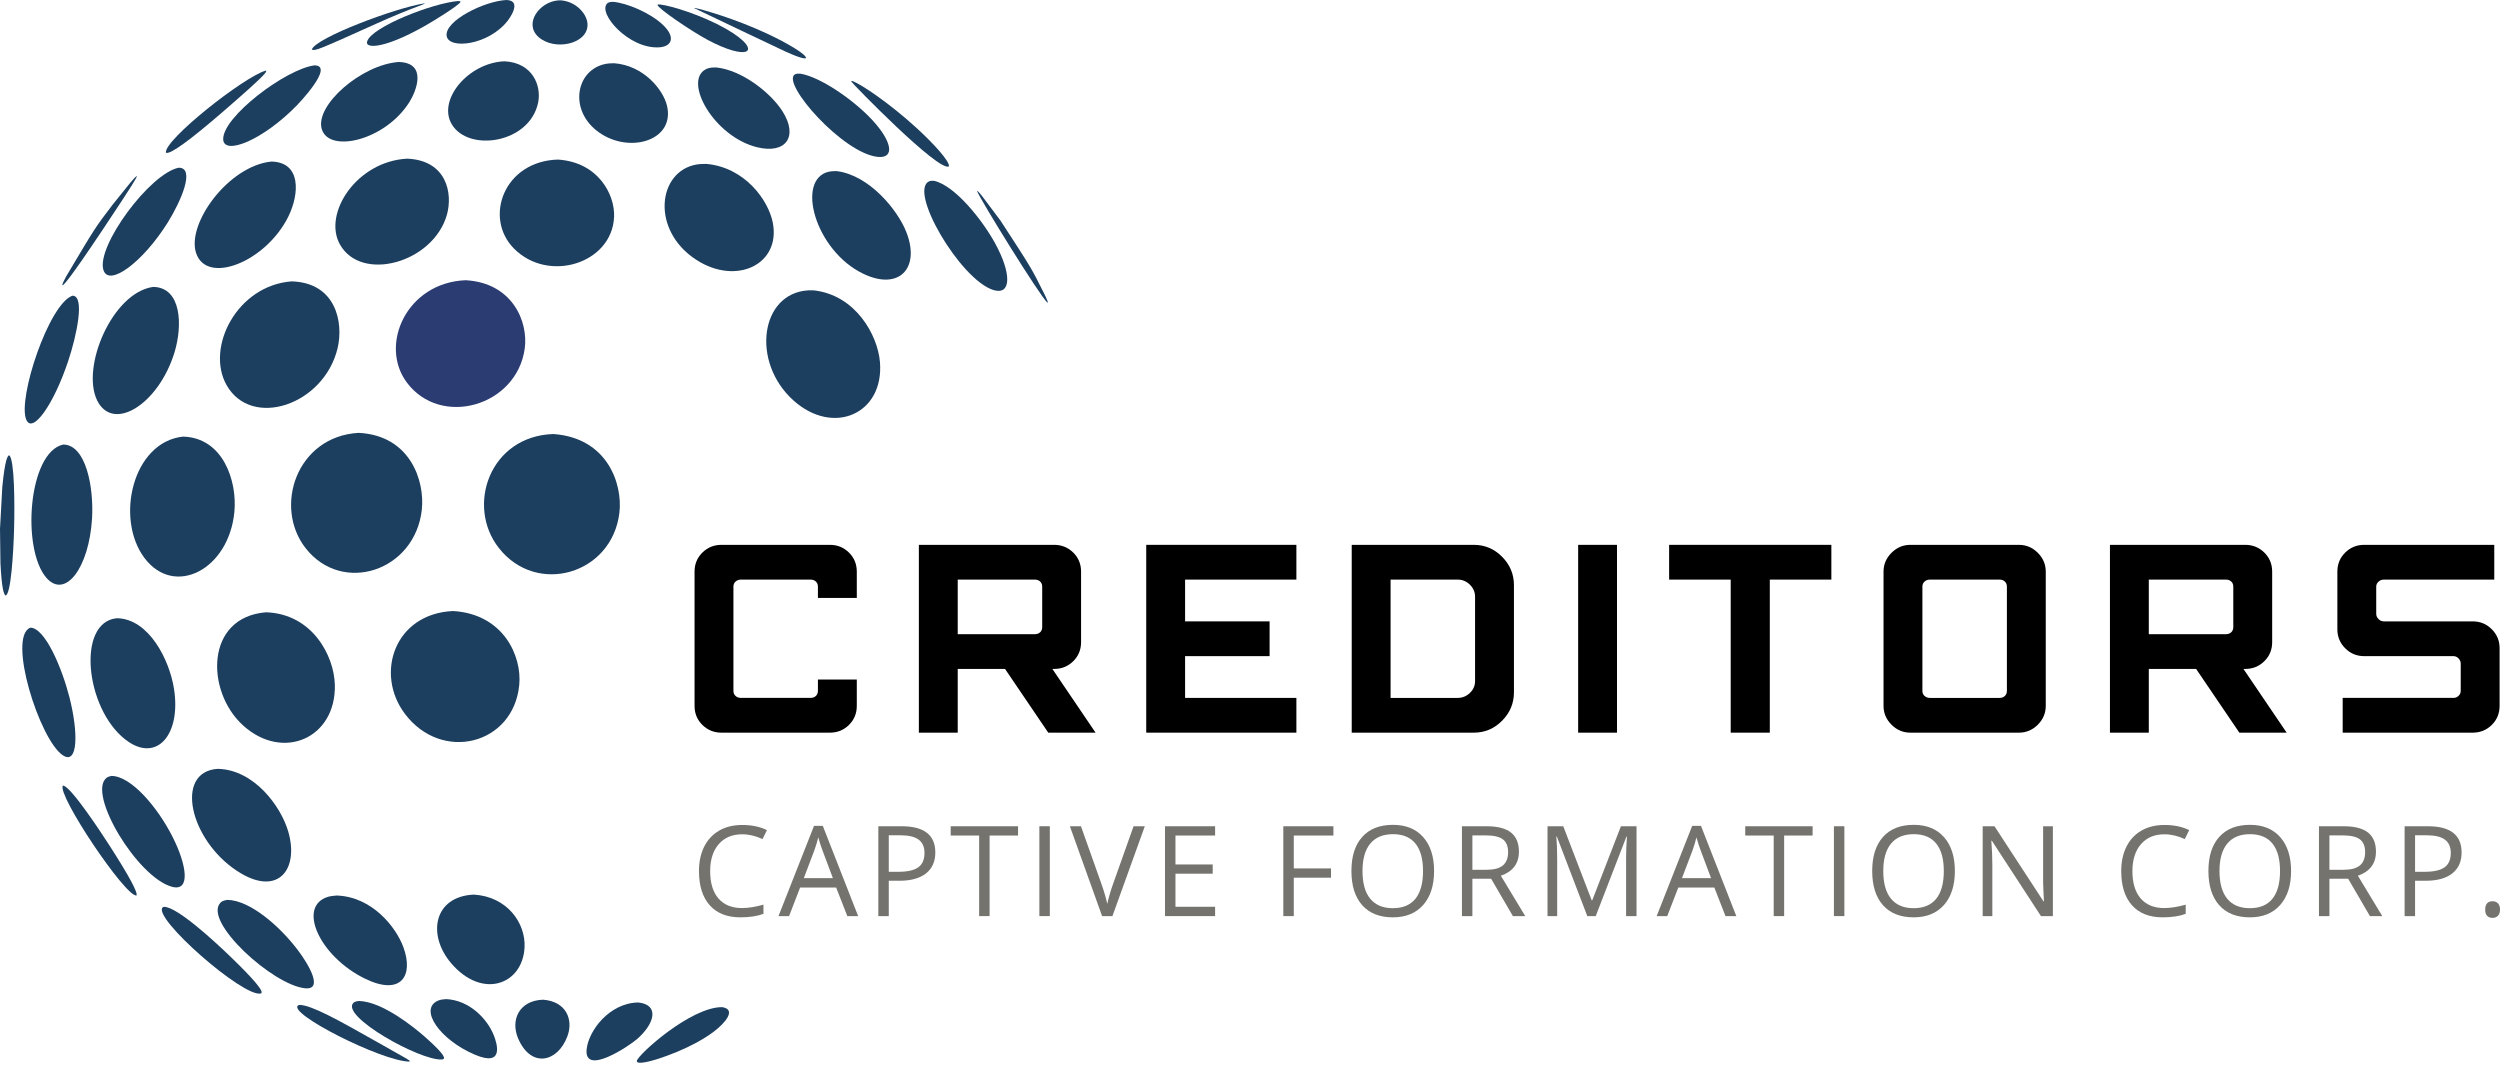 <?xml version="1.0" encoding="UTF-8"?>
<svg xmlns="http://www.w3.org/2000/svg" width="302" height="129" viewBox="0 0 302 129" fill="none">
  <path d="M45.378 2.897C38.495 5.992 38.084 6.179 37.66 5.985C38.149 4.555 47.831 0.924 51.336 0.391C51.196 0.505 51.196 0.505 50.483 0.773C49.075 1.303 47.667 1.866 45.378 2.897Z" fill="#1C3F60"></path>
  <path d="M52.275 2.571C46.898 5.827 44.047 6.004 44.348 5.009C44.883 3.249 52.279 0.371 55.336 0.125L55.584 0.147L55.631 0.241C55.354 0.704 52.401 2.496 52.275 2.571Z" fill="#1C3F60"></path>
  <path d="M61.356 2.471C59.038 5.481 54.19 6.011 53.955 4.335C53.7 2.499 58.548 0.117 61.19 0C63.18 0.072 61.431 2.374 61.356 2.471Z" fill="#1C3F60"></path>
  <path d="M70.933 2.606C71.404 5.061 67.577 6.168 65.418 4.752C63.149 3.261 64.797 0.583 67.01 0.107C67.284 0.048 67.511 0.043 67.694 0.039C69.409 0.137 70.71 1.447 70.933 2.606Z" fill="#1C3F60"></path>
  <path d="M80.021 2.946C81.682 4.489 81.16 5.625 79.629 5.718C75.94 5.941 72.144 1.561 73.355 0.411C73.548 0.228 73.861 0.225 74.091 0.225C75.646 0.351 78.463 1.498 80.021 2.946Z" fill="#1C3F60"></path>
  <path d="M87.661 3.46C90.197 4.905 90.864 6.039 90.025 6.261C89.457 6.412 87.928 6.125 85.494 4.824C83.438 3.723 79.402 0.965 79.426 0.59C79.494 0.538 79.531 0.534 79.724 0.539C81.19 0.707 84.919 1.899 87.661 3.46Z" fill="#1C3F60"></path>
  <path d="M92.743 4.098C95.049 5.176 97.469 6.601 97.359 7.023C97.231 7.068 96.965 7.16 94.914 6.242C94.818 6.199 83.963 1.054 83.83 0.968L83.912 0.956C84.68 1.097 88.675 2.196 92.743 4.098Z" fill="#1C3F60"></path>
  <path d="M27.079 13.368C22.845 17.035 20.476 18.74 20.036 18.437C19.856 16.867 29.403 9.333 32.062 8.541L32.16 8.537C32.184 8.718 32.209 8.924 27.079 13.368Z" fill="#1C3F60"></path>
  <path d="M35.902 12.687C31.734 16.983 27.016 18.818 26.962 16.821C26.888 14.117 34.51 8.347 37.989 7.895C40.499 7.918 35.949 12.639 35.902 12.687Z" fill="#1C3F60"></path>
  <path d="M49.46 12.325C46.526 16.995 39.729 18.542 38.867 15.587C38.027 12.714 43.682 7.794 48.176 7.488C51.658 7.59 50.284 11.014 49.46 12.325Z" fill="#1C3F60"></path>
  <path d="M65.014 12.359C64.024 17.331 56.574 18.427 54.564 14.996C52.833 12.04 56.59 7.571 60.945 7.404C64.397 7.582 65.403 10.409 65.014 12.359Z" fill="#1C3F60"></path>
  <path d="M80.57 12.755C81.549 16.839 76.426 18.494 72.757 16.256C68.707 13.786 69.36 8.73 72.882 7.782C73.37 7.65 73.818 7.643 74.178 7.638C77.765 7.905 80.114 10.849 80.57 12.755Z" fill="#1C3F60"></path>
  <path d="M94.537 13.464C96.456 16.495 94.939 18.636 91.474 17.791C86.249 16.513 82.554 9.878 85.213 8.392C85.653 8.147 86.077 8.147 86.526 8.148C89.598 8.469 93.076 11.158 94.537 13.464Z" fill="#1C3F60"></path>
  <path d="M105.314 14.436C107.785 17.082 108.123 19.15 106.053 18.954C101.854 18.557 94.402 10.101 95.995 9.002C96.168 8.883 96.444 8.89 96.665 8.896C99.106 9.286 103.108 12.076 105.314 14.436Z" fill="#1C3F60"></path>
  <path d="M110.762 15.497C112.705 17.278 114.745 19.478 114.631 20.099C113.398 20.832 102.832 9.97 102.805 9.815L102.951 9.786C103.99 10.133 107.464 12.474 110.762 15.497Z" fill="#1C3F60"></path>
  <path d="M12.337 27.85C8.314 33.873 7.784 34.3 7.586 34.461L7.523 34.407C7.578 34.219 7.64 34.05 7.979 33.419L7.996 33.388C11.493 27.495 11.493 27.495 13.586 24.75L15.802 21.997C16.244 21.481 16.357 21.381 16.491 21.276L16.533 21.321C16.437 21.556 16.277 21.95 12.337 27.85Z" fill="#1C3F60"></path>
  <path d="M20.3 26.819C17.287 31.672 13.126 34.75 12.487 32.595C11.634 29.721 18.097 20.959 21.587 20.26C23.619 20.25 21.876 24.278 20.3 26.819Z" fill="#1C3F60"></path>
  <path d="M34.844 26.133C32.141 31.647 24.94 34.488 23.678 30.539C22.543 26.983 27.623 20.025 32.789 19.516C36.408 19.594 36.169 23.432 34.844 26.133Z" fill="#1C3F60"></path>
  <path d="M53.993 25.922C52.363 31.735 43.665 34.166 41.066 29.533C38.98 25.816 43.045 19.497 49.186 19.165C54.01 19.371 54.694 23.418 53.993 25.922Z" fill="#1C3F60"></path>
  <path d="M74.182 26.205C73.938 31.827 66.243 34.247 62.076 30.013C58.407 26.287 60.877 19.463 67.397 19.276C72.271 19.59 74.3 23.517 74.182 26.205Z" fill="#1C3F60"></path>
  <path d="M93.359 26.922C94.318 31.941 88.957 34.527 84.109 31.385C78.594 27.812 79.427 20.677 84.165 19.868C84.509 19.81 84.977 19.802 85.327 19.798C90.011 20.221 92.843 24.219 93.359 26.922Z" fill="#1C3F60"></path>
  <path d="M109.475 28.008C111.145 32.221 108.81 34.901 104.845 33.317C98.795 30.899 96.115 22.209 99.79 20.838C100.252 20.666 100.73 20.672 101.113 20.675C105.039 21.192 108.423 25.356 109.475 28.008Z" fill="#1C3F60"></path>
  <path d="M120.188 29.352C122.244 33.096 122.158 35.7 120.002 35.035C115.989 33.801 109.586 22.859 112.305 21.88C112.455 21.824 112.677 21.835 112.838 21.842C115.384 22.427 118.668 26.586 120.188 29.352Z" fill="#1C3F60"></path>
  <path d="M126.348 35.913C126.519 36.277 126.551 36.395 126.583 36.509L126.524 36.561C125.598 35.737 118.428 24.133 118.043 23.112L118.084 23.07C118.226 23.191 118.285 23.254 118.64 23.693L120.844 26.628C124.585 32.365 124.585 32.365 126.127 35.456L126.226 35.661L126.348 35.913Z" fill="#1C3F60"></path>
  <path d="M8.25 43.579C6.479 48.906 3.913 52.49 3.166 50.68C2.116 48.134 5.892 36.732 8.747 35.721C10.3 35.681 9.267 40.52 8.25 43.579Z" fill="#1C3F60"></path>
  <path d="M21.073 42.588C19.147 48.854 13.649 52.26 11.736 48.373C9.769 44.375 13.543 35.367 18.493 34.658C21.941 34.704 22.078 39.323 21.073 42.588Z" fill="#1C3F60"></path>
  <path d="M40.782 42.062C39.129 48.958 30.346 51.858 27.357 46.496C24.834 41.974 28.625 34.479 35.241 33.989C40.645 34.164 41.506 39.033 40.782 42.062Z" fill="#1C3F60"></path>
  <path d="M63.388 42.111C62.422 49.084 53.227 51.712 49.13 46.187C45.791 41.685 49.08 34.153 56.236 33.85C61.916 34.163 63.837 38.869 63.388 42.111Z" fill="#2B3C73"></path>
  <path d="M106.297 43.719C106.83 49.983 100.671 52.719 95.837 48.363C90.705 43.74 91.831 35.42 97.636 35.075C97.832 35.063 98.096 35.075 98.293 35.075C103.356 35.635 106.022 40.468 106.297 43.719Z" fill="#1C3F60"></path>
  <path d="M1.702 63.857C1.623 66.831 1.316 71.882 0.663 71.941C0.45 71.745 0.212 71.131 0.055 68.062L0 63.887L0.279 58.814C0.603 55.489 0.913 55.157 1.046 55.016L1.132 55.009C1.752 55.591 1.783 60.845 1.702 63.857Z" fill="#1C3F60"></path>
  <path d="M11.119 62.639C10.753 68.635 7.871 72.385 5.609 69.804C2.59 66.356 3.388 54.651 7.635 53.701C10.412 53.718 11.344 58.938 11.119 62.639Z" fill="#1C3F60"></path>
  <path d="M28.315 61.828C27.65 68.828 21.045 72.208 17.443 67.392C13.894 62.648 16.005 53.396 22.11 52.742C26.971 52.872 28.665 58.134 28.315 61.828Z" fill="#1C3F60"></path>
  <path d="M50.956 61.577C50.134 68.996 41.339 71.893 36.907 66.204C33.023 61.214 35.826 52.734 43.3 52.289C49.593 52.584 51.336 58.142 50.956 61.577Z" fill="#1C3F60"></path>
  <path d="M74.827 61.912C73.965 69.366 64.838 72.047 60.255 66.191C56.268 61.102 59.157 52.689 66.834 52.43C73.404 52.885 75.224 58.488 74.827 61.912Z" fill="#1C3F60"></path>
  <path d="M8.384 84.211C9.484 88.51 9.427 92.453 7.588 91.238C4.78 89.382 0.856 76.96 3.656 75.824C5.431 75.798 7.49 80.712 8.384 84.211Z" fill="#1C3F60"></path>
  <path d="M21.024 83.235C21.862 88.665 19.056 91.958 15.567 89.64C10.527 86.293 9.18 75.861 13.645 74.759C13.789 74.723 13.99 74.705 14.137 74.682C17.989 74.749 20.484 79.724 21.024 83.235Z" fill="#1C3F60"></path>
  <path d="M40.449 82.716C40.617 89.155 34.196 92.004 29.367 87.636C24.847 83.546 24.742 74.547 32.148 73.963C37.721 74.16 40.357 79.2 40.449 82.716Z" fill="#1C3F60"></path>
  <path d="M62.724 82.766C62.008 89.976 53.357 92.142 48.907 86.224C45.262 81.375 47.653 74.138 54.718 73.812C60.818 74.167 63.072 79.262 62.724 82.766Z" fill="#1C3F60"></path>
  <path d="M13.205 102.105C15.585 105.803 16.688 107.848 16.484 108.18C15.097 108.291 6.869 96.001 7.592 94.9C8.477 94.83 12.423 100.89 13.205 102.105Z" fill="#1C3F60"></path>
  <path d="M20.858 101.115C22.58 104.53 23.028 107.714 20.799 107.129C16.601 106.029 10.464 95.805 12.886 93.95C13.031 93.838 13.277 93.772 13.457 93.731C15.851 93.739 19.057 97.541 20.858 101.115Z" fill="#1C3F60"></path>
  <path d="M34.822 100.456C36.122 104.921 33.703 108.199 29.129 105.515C23.227 102.05 21.034 93.822 25.777 92.938C25.942 92.907 26.164 92.895 26.33 92.877C30.698 92.989 33.925 97.376 34.822 100.456Z" fill="#1C3F60"></path>
  <path d="M27.657 115.39C30.72 118.33 32.013 119.887 31.499 120.013C29.396 120.531 18.328 110.806 19.655 109.608L19.794 109.543C21.367 109.519 25.817 113.625 27.657 115.39Z" fill="#1C3F60"></path>
  <path d="M35.961 114.749C37.33 116.559 39.067 119.572 36.893 119.387C33.006 119.056 24.486 111.298 26.63 109.049C26.861 108.805 27.201 108.75 27.474 108.706C30.198 108.751 33.782 111.87 35.961 114.749Z" fill="#1C3F60"></path>
  <path d="M48.725 114.408C50.008 117.891 48.439 120.323 44.135 118.244C38.589 115.561 35.827 109.444 39.659 108.326C39.955 108.24 40.371 108.203 40.679 108.178C44.953 108.328 47.832 111.985 48.725 114.408Z" fill="#1C3F60"></path>
  <path d="M63.366 114.441C63.143 118.947 58.254 120.781 54.485 116.339C51.582 112.919 52.391 108.294 57.23 108.068C61.256 108.302 63.512 111.492 63.366 114.441Z" fill="#1C3F60"></path>
  <path d="M44.821 125.459C49.375 128.021 49.375 128.021 49.514 128.172L49.452 128.244C46.09 128.196 34.554 122.342 36.032 121.437L36.183 121.394C37.623 121.407 40.958 123.284 44.821 125.459Z" fill="#1C3F60"></path>
  <path d="M51.22 125.156C54.403 127.93 53.617 127.973 53.359 127.987C50.694 128.127 41.13 122.759 42.681 121.152C42.845 120.981 43.149 120.945 43.37 120.917C46.237 121 50.105 124.182 51.22 125.156Z" fill="#1C3F60"></path>
  <path d="M59.652 125.064C60.027 126.003 60.971 128.95 57.348 127.399C53.128 125.595 50.613 121.949 52.861 120.9C53.205 120.738 53.606 120.712 53.9 120.692C56.708 120.831 58.85 123.056 59.652 125.064Z" fill="#1C3F60"></path>
  <path d="M68.54 125.188C67.351 128.359 64.128 129.07 62.583 125.425C61.668 123.262 62.657 120.872 65.592 120.763C68.398 120.968 69.294 123.174 68.54 125.188Z" fill="#1C3F60"></path>
  <path d="M76.977 125.503C76.004 126.356 70.542 130.02 70.865 126.767C71.093 124.493 73.631 121.154 77.096 121.099C79.68 121.366 79.106 123.634 76.977 125.503Z" fill="#1C3F60"></path>
  <path d="M84.073 125.982C81.279 127.497 76.765 128.973 76.934 128.144C77.091 127.381 83.432 121.645 87.234 121.662C89.004 121.936 87.609 123.576 86.238 124.613C85.634 125.069 84.906 125.531 84.073 125.982Z" fill="#1C3F60"></path>
  <path d="M89.648 100.783C88.455 100.783 87.514 101.18 86.823 101.974C86.132 102.769 85.787 103.858 85.787 105.238C85.787 106.659 86.12 107.757 86.785 108.531C87.452 109.306 88.401 109.693 89.633 109.693C90.391 109.693 91.255 109.557 92.225 109.284V110.391C91.472 110.674 90.544 110.814 89.44 110.814C87.841 110.814 86.608 110.331 85.739 109.36C84.87 108.389 84.436 107.011 84.436 105.222C84.436 104.105 84.645 103.124 85.062 102.283C85.481 101.442 86.085 100.794 86.874 100.338C87.665 99.882 88.593 99.656 89.663 99.656C90.801 99.656 91.796 99.862 92.648 100.278L92.114 101.362C91.291 100.976 90.47 100.783 89.648 100.783Z" fill="#74736E"></path>
  <path d="M100.612 106.077L99.35 102.713C99.187 102.289 99.018 101.767 98.845 101.147C98.736 101.622 98.581 102.144 98.378 102.713L97.1 106.077H100.612ZM102.357 110.666L101.006 107.213H96.655L95.319 110.666H94.041L98.332 99.766H99.395L103.665 110.666H102.357Z" fill="#74736E"></path>
  <path d="M107.365 105.312H108.501C109.619 105.312 110.429 105.133 110.928 104.771C111.429 104.409 111.679 103.83 111.679 103.033C111.679 102.316 111.443 101.78 110.973 101.429C110.502 101.078 109.77 100.902 108.775 100.902H107.365V105.312ZM112.986 102.975C112.986 104.073 112.61 104.918 111.86 105.51C111.11 106.1 110.038 106.396 108.642 106.396H107.365V110.666H106.102V99.811H108.917C111.629 99.811 112.986 100.866 112.986 102.975Z" fill="#74736E"></path>
  <path d="M119.543 110.666H118.281V100.932H114.844V99.811H122.98V100.932H119.543V110.666Z" fill="#74736E"></path>
  <path d="M125.555 99.81H126.818V110.665H125.555V99.81Z" fill="#74736E"></path>
  <path d="M136.935 99.81H138.294L134.381 110.666H133.134L129.242 99.81H130.58L133.074 106.835C133.36 107.642 133.589 108.427 133.757 109.188C133.935 108.387 134.168 107.587 134.455 106.791L136.935 99.81Z" fill="#74736E"></path>
  <path d="M146.784 110.666H140.732V99.811H146.784V100.932H141.996V104.428H146.495V105.542H141.996V109.538H146.784V110.666Z" fill="#74736E"></path>
  <path d="M156.289 110.666H155.025V99.811H161.077V100.932H156.289V104.905H160.788V106.026H156.289V110.666Z" fill="#74736E"></path>
  <path d="M164.589 105.223C164.589 106.694 164.901 107.809 165.527 108.569C166.154 109.328 167.063 109.709 168.257 109.709C169.459 109.709 170.368 109.329 170.981 108.573C171.594 107.815 171.902 106.699 171.902 105.223C171.902 103.764 171.597 102.656 170.984 101.9C170.374 101.146 169.47 100.769 168.271 100.769C167.068 100.769 166.154 101.148 165.527 101.909C164.901 102.668 164.589 103.773 164.589 105.223ZM173.238 105.223C173.238 106.96 172.798 108.327 171.921 109.322C171.042 110.317 169.821 110.814 168.257 110.814C166.658 110.814 165.424 110.325 164.555 109.348C163.686 108.37 163.252 106.992 163.252 105.209C163.252 103.443 163.687 102.072 164.559 101.099C165.43 100.127 166.668 99.64 168.271 99.64C169.829 99.64 171.048 100.135 171.925 101.125C172.8 102.116 173.238 103.481 173.238 105.223Z" fill="#74736E"></path>
  <path d="M177.865 105.068H179.594C180.486 105.068 181.14 104.891 181.555 104.538C181.971 104.184 182.179 103.652 182.179 102.943C182.179 102.226 181.966 101.709 181.544 101.391C181.12 101.076 180.442 100.917 179.505 100.917H177.865V105.068ZM177.865 106.151V110.666H176.602V99.811H179.58C180.911 99.811 181.895 100.066 182.532 100.576C183.167 101.085 183.486 101.852 183.486 102.877C183.486 104.313 182.758 105.283 181.302 105.789L184.251 110.666H182.758L180.129 106.151H177.865Z" fill="#74736E"></path>
  <path d="M191.745 110.666L188.063 101.043H188.004C188.072 101.806 188.108 102.712 188.108 103.761V110.666H186.941V99.811H188.842L192.28 108.765H192.339L195.807 99.811H197.693V110.666H196.431V103.673C196.431 102.87 196.466 101.999 196.535 101.059H196.475L192.763 110.666H191.745Z" fill="#74736E"></path>
  <path d="M206.696 106.077L205.434 102.713C205.27 102.289 205.102 101.767 204.929 101.147C204.819 101.622 204.665 102.144 204.462 102.713L203.184 106.077H206.696ZM208.441 110.666L207.09 107.213H202.739L201.403 110.666H200.125L204.416 99.766H205.479L209.748 110.666H208.441Z" fill="#74736E"></path>
  <path d="M215.525 110.666H214.263V100.932H210.826V99.811H218.963V100.932H215.525V110.666Z" fill="#74736E"></path>
  <path d="M221.537 99.81H222.8V110.665H221.537V99.81Z" fill="#74736E"></path>
  <path d="M227.499 105.223C227.499 106.694 227.811 107.809 228.437 108.569C229.064 109.328 229.973 109.709 231.167 109.709C232.369 109.709 233.278 109.329 233.891 108.573C234.504 107.815 234.812 106.699 234.812 105.223C234.812 103.764 234.507 102.656 233.894 101.9C233.284 101.146 232.38 100.769 231.181 100.769C229.978 100.769 229.064 101.148 228.437 101.909C227.811 102.668 227.499 103.773 227.499 105.223ZM236.148 105.223C236.148 106.96 235.709 108.327 234.832 109.322C233.952 110.317 232.731 110.814 231.167 110.814C229.568 110.814 228.334 110.325 227.465 109.348C226.596 108.37 226.162 106.992 226.162 105.209C226.162 103.443 226.598 102.072 227.469 101.099C228.34 100.127 229.578 99.64 231.181 99.64C232.739 99.64 233.958 100.135 234.835 101.125C235.71 102.116 236.148 103.481 236.148 105.223Z" fill="#74736E"></path>
  <path d="M247.988 110.666H246.548L240.614 101.555H240.554C240.635 102.624 240.675 103.605 240.675 104.496V110.666H239.508V99.811H240.935L246.853 108.885H246.91C246.903 108.75 246.88 108.322 246.844 107.596C246.81 106.872 246.797 106.352 246.808 106.04V99.811H247.988V110.666Z" fill="#74736E"></path>
  <path d="M261.457 100.783C260.264 100.783 259.323 101.18 258.631 101.974C257.941 102.769 257.595 103.858 257.595 105.238C257.595 106.659 257.928 107.757 258.594 108.531C259.26 109.306 260.21 109.693 261.442 109.693C262.199 109.693 263.063 109.557 264.034 109.284V110.391C263.281 110.674 262.352 110.814 261.249 110.814C259.65 110.814 258.417 110.331 257.547 109.36C256.678 108.389 256.244 107.011 256.244 105.222C256.244 104.105 256.454 103.124 256.871 102.283C257.29 101.442 257.894 100.794 258.683 100.338C259.473 99.882 260.402 99.656 261.472 99.656C262.61 99.656 263.605 99.862 264.456 100.278L263.922 101.362C263.099 100.976 262.279 100.783 261.457 100.783Z" fill="#74736E"></path>
  <path d="M268.114 105.223C268.114 106.694 268.427 107.809 269.052 108.569C269.679 109.328 270.589 109.709 271.782 109.709C272.984 109.709 273.894 109.329 274.506 108.573C275.12 107.815 275.428 106.699 275.428 105.223C275.428 103.764 275.122 102.656 274.51 101.9C273.9 101.146 272.995 100.769 271.797 100.769C270.594 100.769 269.679 101.148 269.052 101.909C268.427 102.668 268.114 103.773 268.114 105.223ZM276.763 105.223C276.763 106.96 276.324 108.327 275.447 109.322C274.567 110.317 273.346 110.814 271.782 110.814C270.183 110.814 268.949 110.325 268.08 109.348C267.212 108.37 266.777 106.992 266.777 105.209C266.777 103.443 267.213 102.072 268.084 101.099C268.955 100.127 270.193 99.64 271.797 99.64C273.355 99.64 274.573 100.135 275.45 101.125C276.325 102.116 276.763 103.481 276.763 105.223Z" fill="#74736E"></path>
  <path d="M281.394 105.068H283.123C284.016 105.068 284.669 104.891 285.084 104.538C285.5 104.184 285.708 103.652 285.708 102.943C285.708 102.226 285.495 101.709 285.073 101.391C284.65 101.076 283.971 100.917 283.034 100.917H281.394V105.068ZM281.394 106.151V110.666H280.131V99.811H283.11C284.44 99.811 285.424 100.066 286.061 100.576C286.696 101.085 287.015 101.852 287.015 102.877C287.015 104.313 286.287 105.283 284.831 105.789L287.78 110.666H286.287L283.658 106.151H281.394Z" fill="#74736E"></path>
  <path d="M291.74 105.312H292.875C293.994 105.312 294.804 105.133 295.303 104.771C295.804 104.409 296.054 103.83 296.054 103.033C296.054 102.316 295.818 101.78 295.348 101.429C294.877 101.078 294.145 100.902 293.15 100.902H291.74V105.312ZM297.361 102.975C297.361 104.073 296.985 104.918 296.235 105.51C295.485 106.1 294.413 106.396 293.017 106.396H291.74V110.666H290.477V99.811H293.292C296.004 99.811 297.361 100.866 297.361 102.975Z" fill="#74736E"></path>
  <path d="M300.211 109.879C300.211 109.548 300.286 109.297 300.436 109.126C300.588 108.954 300.804 108.87 301.087 108.87C301.375 108.87 301.597 108.954 301.758 109.126C301.92 109.297 302 109.548 302 109.879C302 110.202 301.918 110.449 301.755 110.622C301.591 110.796 301.37 110.881 301.087 110.881C300.836 110.881 300.625 110.804 300.459 110.648C300.293 110.492 300.211 110.235 300.211 109.879Z" fill="#74736E"></path>
  <path d="M87.14 65.817H100.262C101.156 65.817 101.92 66.129 102.553 66.75C103.183 67.373 103.501 68.141 103.501 69.054V72.232H98.804V70.862C98.804 70.609 98.722 70.405 98.556 70.251C98.392 70.094 98.183 70.016 97.93 70.016H89.501C89.249 70.016 89.035 70.094 88.86 70.251C88.684 70.405 88.598 70.609 88.598 70.862V83.461C88.598 83.713 88.684 83.918 88.86 84.073C89.034 84.229 89.249 84.306 89.501 84.306H97.93C98.183 84.306 98.392 84.229 98.556 84.073C98.722 83.918 98.804 83.713 98.804 83.461V82.089H103.501V85.269C103.501 86.183 103.183 86.95 102.553 87.573C101.92 88.195 101.156 88.505 100.262 88.505H87.14C86.245 88.505 85.482 88.195 84.85 87.573C84.218 86.95 83.902 86.183 83.902 85.269V69.054C83.902 68.141 84.217 67.373 84.85 66.75C85.482 66.129 86.245 65.817 87.14 65.817Z" fill="black"></path>
  <path d="M115.693 76.608H125.025C125.276 76.608 125.486 76.531 125.652 76.374C125.817 76.219 125.898 76.014 125.898 75.762V70.863C125.898 70.61 125.817 70.406 125.652 70.25C125.486 70.094 125.276 70.016 125.025 70.016H115.693V76.608ZM110.998 65.817H127.358C128.25 65.817 129.014 66.129 129.647 66.751C130.279 67.373 130.594 68.14 130.594 69.055V77.57C130.594 78.484 130.279 79.251 129.647 79.874C129.014 80.496 128.25 80.806 127.358 80.806H127.126L132.345 88.506H126.63L121.408 80.806H115.693V88.506H110.998L110.998 65.817Z" fill="black"></path>
  <path d="M138.465 65.817H156.604V70.016H143.159V75.062H153.367V79.262H143.159V84.306H156.604V88.505H138.465V65.817Z" fill="black"></path>
  <path d="M167.982 70.016V84.307H176.089C176.653 84.307 177.143 84.107 177.562 83.709C177.98 83.311 178.188 82.828 178.188 82.265V72.087C178.188 71.524 177.98 71.038 177.562 70.629C177.143 70.221 176.653 70.016 176.089 70.016H167.982ZM163.287 65.818H178.043C179.365 65.818 180.502 66.298 181.455 67.26C182.408 68.223 182.884 69.365 182.884 70.688V83.635C182.884 84.957 182.408 86.099 181.455 87.062C180.502 88.024 179.365 88.505 178.043 88.505H163.287V65.818Z" fill="black"></path>
  <path d="M190.641 65.818H195.335V88.506H190.641V65.818Z" fill="black"></path>
  <path d="M201.631 65.817H221.228V70.016H213.792V88.505H209.068V70.016H201.631V65.817Z" fill="black"></path>
  <path d="M233.13 70.016C232.878 70.016 232.664 70.093 232.489 70.25C232.314 70.405 232.226 70.609 232.226 70.862V83.461C232.226 83.713 232.314 83.918 232.489 84.073C232.663 84.228 232.878 84.307 233.13 84.307H241.558C241.811 84.307 242.02 84.228 242.185 84.073C242.349 83.918 242.433 83.713 242.433 83.461V70.862C242.433 70.609 242.35 70.405 242.185 70.25C242.02 70.093 241.811 70.016 241.558 70.016H233.13ZM230.768 65.818H243.891C244.767 65.818 245.525 66.138 246.166 66.78C246.807 67.421 247.128 68.179 247.128 69.054V85.269C247.128 86.143 246.807 86.902 246.166 87.543C245.525 88.185 244.767 88.505 243.891 88.505H230.768C229.894 88.505 229.135 88.185 228.494 87.543C227.851 86.902 227.531 86.143 227.531 85.269V69.054C227.531 68.179 227.851 67.421 228.494 66.78C229.135 66.138 229.894 65.818 230.768 65.818Z" fill="black"></path>
  <path d="M259.575 76.608H268.908C269.16 76.608 269.37 76.531 269.534 76.374C269.699 76.219 269.782 76.014 269.782 75.762V70.863C269.782 70.61 269.7 70.406 269.534 70.25C269.37 70.094 269.16 70.016 268.908 70.016H259.575V76.608ZM254.881 65.817H271.24C272.134 65.817 272.898 66.129 273.531 66.751C274.162 67.373 274.478 68.14 274.478 69.055V77.57C274.478 78.484 274.162 79.251 273.531 79.874C272.898 80.496 272.134 80.806 271.24 80.806H271.008L276.228 88.506H270.513L265.291 80.806H259.575V88.506H254.881V65.817Z" fill="black"></path>
  <path d="M285.59 65.817H301.308V70.016H287.953C287.719 70.016 287.51 70.1 287.325 70.264C287.14 70.43 287.048 70.629 287.048 70.862V74.158C287.048 74.391 287.141 74.6 287.325 74.784C287.51 74.969 287.719 75.062 287.953 75.062H298.713C299.607 75.062 300.371 75.377 301.004 76.01C301.634 76.642 301.951 77.404 301.951 78.298V85.269C301.951 86.183 301.634 86.95 301.004 87.573C300.371 88.195 299.607 88.505 298.713 88.505H282.995V84.306H296.38C296.614 84.306 296.818 84.223 296.994 84.059C297.168 83.893 297.255 83.693 297.255 83.461V80.165C297.255 79.931 297.168 79.724 296.994 79.537C296.818 79.353 296.614 79.262 296.38 79.262H285.59C284.696 79.262 283.932 78.945 283.302 78.314C282.669 77.681 282.354 76.919 282.354 76.023V69.054C282.354 68.141 282.669 67.373 283.302 66.75C283.932 66.129 284.696 65.817 285.59 65.817Z" fill="black"></path>
</svg>
